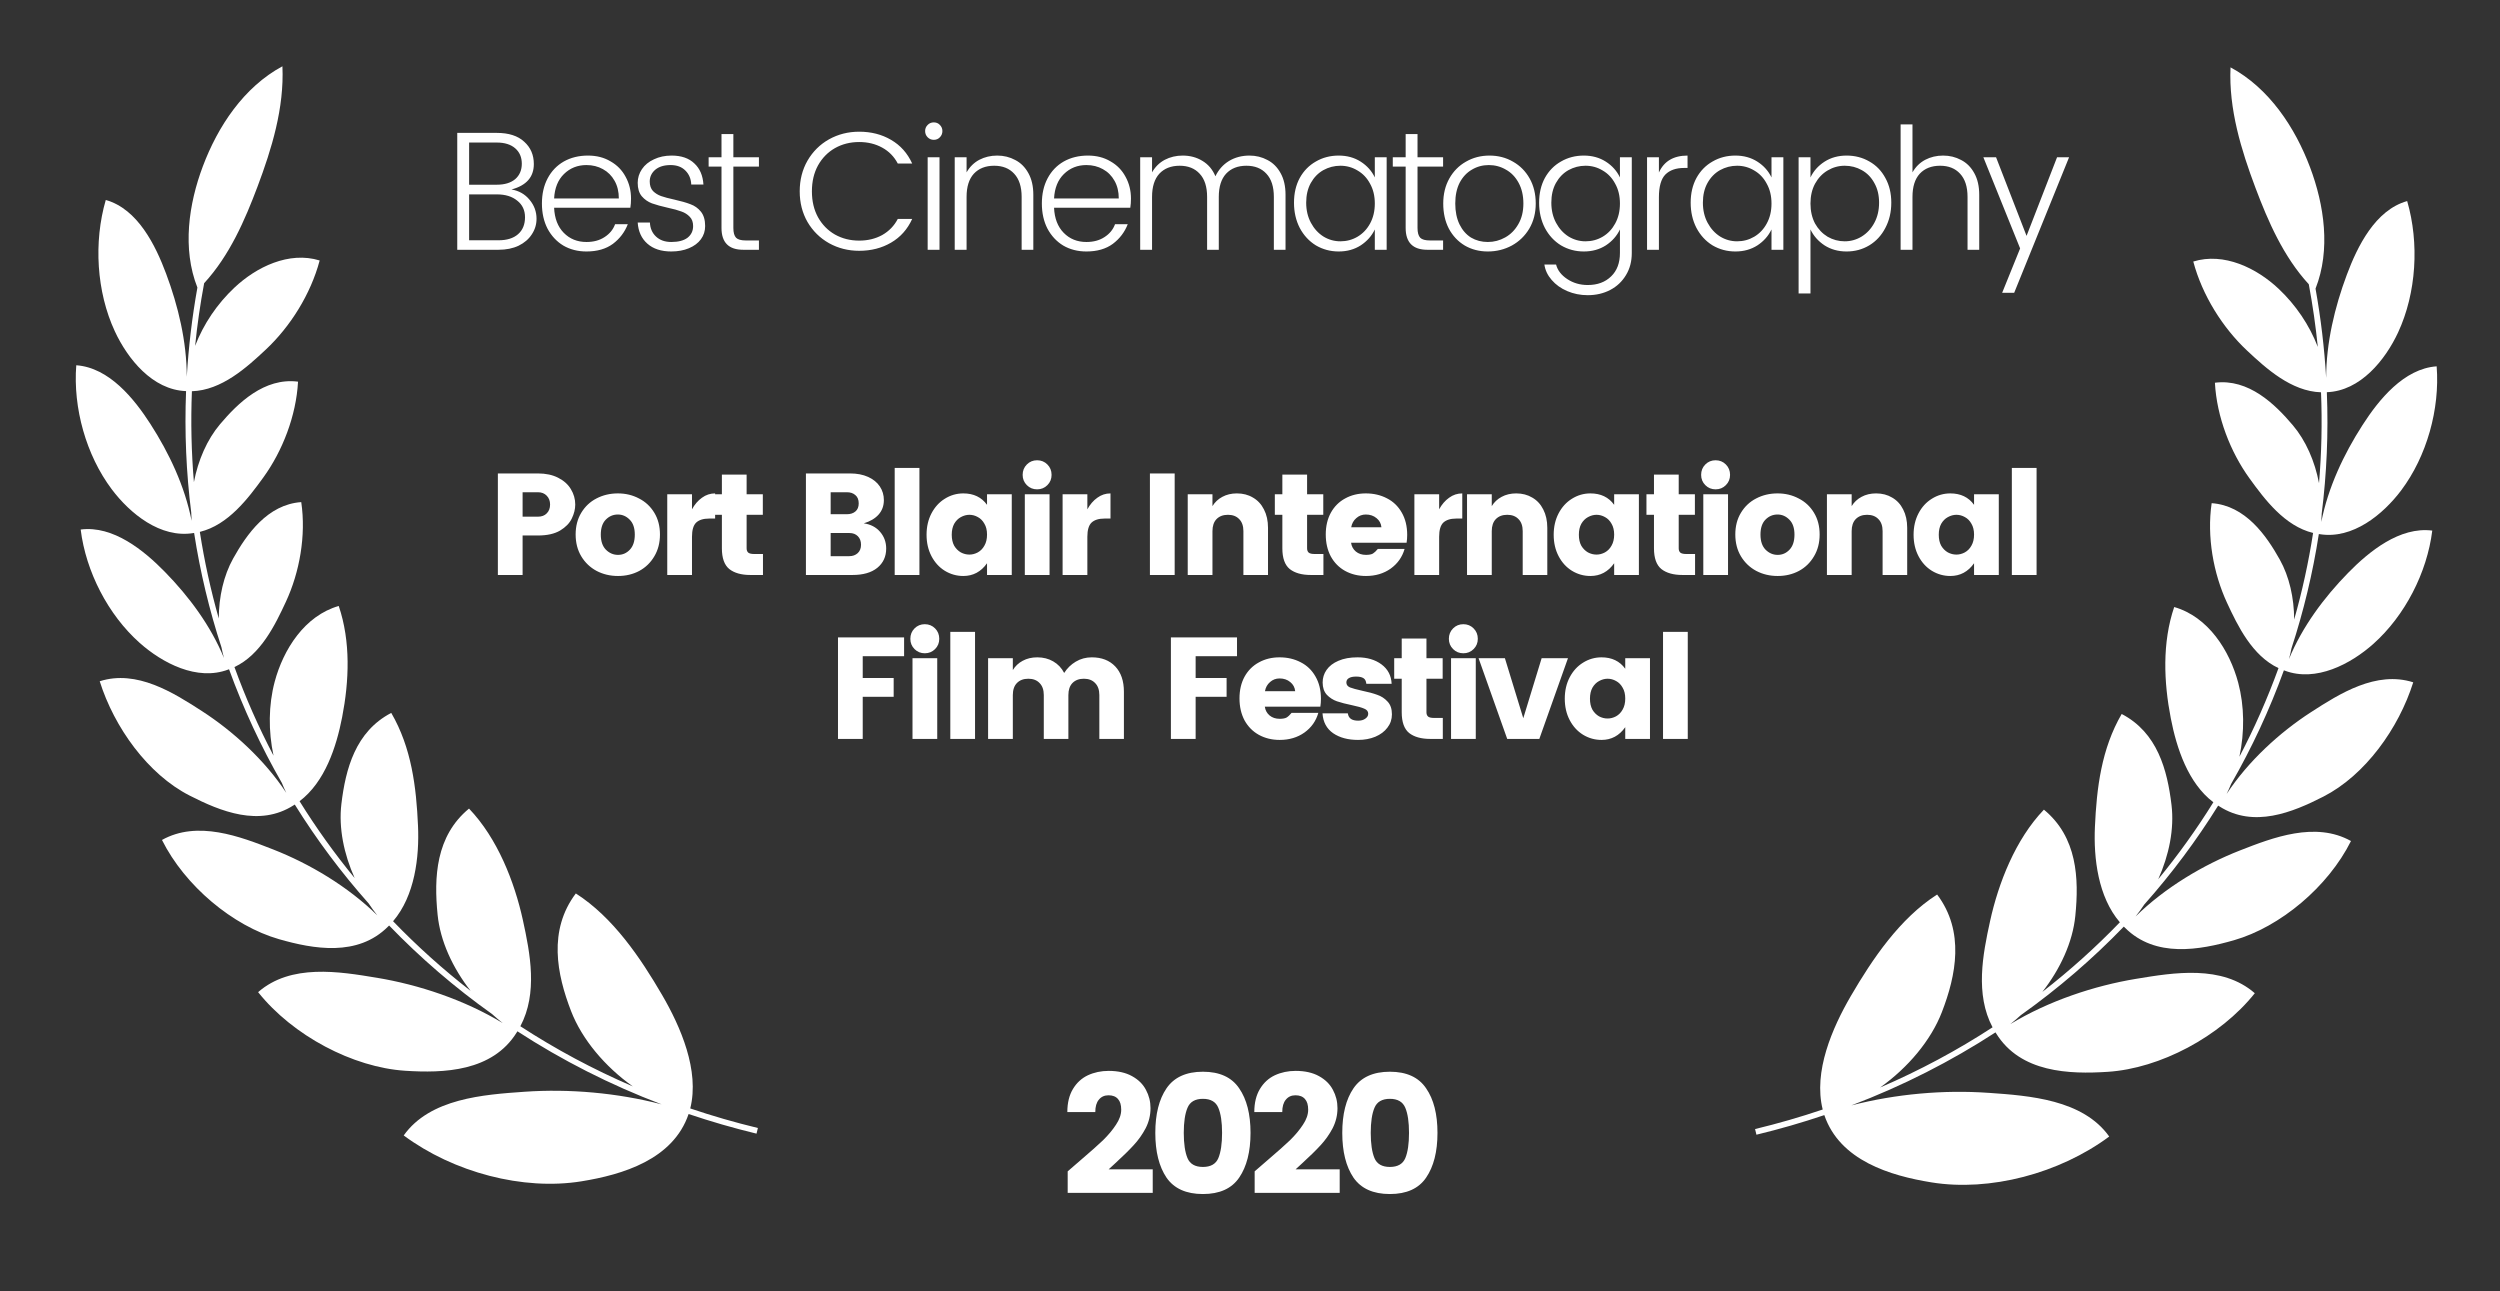 <svg width="122" height="63" viewBox="0 0 122 63" fill="none" xmlns="http://www.w3.org/2000/svg">
<rect x="0" y="0" width="122" height="63" fill="#333333" stroke="none"/>
<path d="M9.633 14.033C8.884 12.134 9.209 9.949 9.9 8.113C10.626 6.18 11.891 4.252 13.782 3.235C13.876 5.272 13.252 7.285 12.57 9.099C11.956 10.732 11.204 12.471 9.962 13.82C9.771 14.843 9.624 15.863 9.522 16.879C9.933 15.806 10.601 14.828 11.434 14.042C12.507 13.03 14.102 12.249 15.6 12.711C15.161 14.362 14.161 15.944 12.977 17.054C12.045 17.928 10.815 19.048 9.365 19.092C9.306 20.586 9.339 22.066 9.463 23.527C9.667 22.458 10.105 21.452 10.738 20.702C11.608 19.672 12.897 18.414 14.544 18.625C14.454 20.296 13.785 22.008 12.855 23.294C12.115 24.316 11.139 25.619 9.752 25.956C9.974 27.39 10.284 28.802 10.676 30.182C10.68 29.125 10.914 28.087 11.378 27.255C12.033 26.081 13.053 24.617 14.701 24.503C14.943 26.142 14.616 27.934 13.955 29.359C13.427 30.498 12.724 31.951 11.441 32.552C11.979 34.038 12.617 35.482 13.348 36.876C13.091 35.674 13.101 34.408 13.405 33.269C13.824 31.699 14.863 30.049 16.53 29.571C17.12 31.304 17.039 33.239 16.696 35.001C16.414 36.452 15.861 38.156 14.619 39.099C15.431 40.405 16.329 41.658 17.308 42.851C16.782 41.681 16.52 40.402 16.66 39.231C16.865 37.525 17.346 35.699 19.093 34.79C20.085 36.496 20.315 38.409 20.399 40.3C20.467 41.828 20.246 43.712 19.182 44.956C20.353 46.169 21.616 47.306 22.965 48.353C22.094 47.239 21.484 45.931 21.355 44.638C21.172 42.811 21.262 40.8 22.888 39.459C24.278 40.908 25.108 43.04 25.515 44.893C25.874 46.531 26.25 48.469 25.394 50.081C27.111 51.199 28.944 52.184 30.882 53.017C29.518 52.048 28.402 50.719 27.87 49.346C27.173 47.547 26.742 45.403 28.1 43.6C29.919 44.762 31.256 46.744 32.309 48.552C33.213 50.103 34.148 52.244 33.684 54.092C34.757 54.455 35.858 54.774 36.985 55.046L36.918 55.322C35.787 55.048 34.681 54.728 33.604 54.364C32.849 56.589 30.376 57.324 28.376 57.648C25.527 58.11 22.134 57.215 19.701 55.41C20.985 53.601 23.605 53.418 25.58 53.279L25.606 53.277C27.77 53.126 30.11 53.328 32.287 53.892C29.773 52.938 27.42 51.738 25.251 50.328L25.219 50.378C24.031 52.3 21.644 52.375 19.771 52.253C17.229 52.088 14.295 50.547 12.596 48.417C14.194 47.019 16.554 47.41 18.382 47.714L18.391 47.715C20.431 48.053 22.661 48.791 24.533 49.927C24.355 49.787 24.18 49.639 24.011 49.484C22.191 48.19 20.512 46.743 18.989 45.165C18.971 45.182 18.953 45.2 18.935 45.218C17.454 46.703 15.296 46.314 13.613 45.831C11.36 45.184 9.024 43.231 7.904 40.99C9.639 40.021 11.713 40.82 13.327 41.452C15.098 42.145 16.972 43.255 18.412 44.669C18.264 44.482 18.122 44.287 17.988 44.085C16.649 42.578 15.444 40.964 14.385 39.262L14.332 39.295C12.657 40.373 10.758 39.592 9.254 38.824C7.213 37.783 5.574 35.495 4.866 33.245C6.675 32.667 8.463 33.802 9.853 34.7C11.374 35.683 12.914 37.084 13.971 38.691C13.893 38.533 13.821 38.371 13.754 38.206C12.739 36.439 11.876 34.584 11.177 32.66L11.141 32.672L11.138 32.674C9.615 33.251 7.918 32.353 6.812 31.369C5.275 30 4.191 27.896 3.937 25.841C5.525 25.636 7.022 26.861 8.045 27.906C9.223 29.109 10.28 30.531 10.93 32.11C10.882 31.939 10.842 31.764 10.807 31.588C10.216 29.78 9.768 27.916 9.473 26.009L9.45 26.012L9.442 26.013C7.831 26.281 6.342 25.06 5.452 23.875C4.204 22.212 3.56 19.911 3.722 17.825C5.326 17.937 6.548 19.459 7.34 20.69C8.257 22.115 9.018 23.728 9.351 25.416C9.341 25.282 9.335 25.146 9.332 25.011C9.088 23.071 9.001 21.091 9.08 19.086L9.076 19.086C7.438 19.027 6.228 17.511 5.603 16.166C4.709 14.242 4.565 11.809 5.162 9.759C6.723 10.196 7.593 11.981 8.106 13.355C8.699 14.94 9.112 16.668 9.115 18.386C9.2 16.945 9.372 15.492 9.633 14.033Z" fill="white"/>
<path d="M52.781 56.575C53.227 56.194 53.577 55.883 53.831 55.641C54.084 55.392 54.294 55.142 54.459 54.888C54.63 54.635 54.715 54.389 54.715 54.152C54.715 53.921 54.663 53.747 54.558 53.632C54.453 53.51 54.299 53.45 54.095 53.45C53.897 53.45 53.74 53.521 53.624 53.665C53.508 53.802 53.45 54.004 53.45 54.268H52.086C52.086 53.822 52.177 53.447 52.359 53.144C52.541 52.841 52.784 52.617 53.087 52.474C53.395 52.331 53.734 52.259 54.104 52.259C54.556 52.259 54.936 52.345 55.244 52.516C55.553 52.686 55.779 52.91 55.922 53.185C56.071 53.461 56.145 53.758 56.145 54.078C56.145 54.425 56.066 54.753 55.906 55.062C55.746 55.365 55.55 55.641 55.319 55.889C55.093 56.136 54.792 56.431 54.418 56.773C54.412 56.779 54.307 56.875 54.104 57.062H56.253V58.212H52.103V57.162L52.781 56.575ZM56.925 57.468C56.561 56.927 56.379 56.2 56.379 55.285C56.379 54.37 56.561 53.645 56.925 53.111C57.294 52.571 57.887 52.3 58.702 52.3C59.518 52.3 60.108 52.571 60.472 53.111C60.841 53.645 61.026 54.37 61.026 55.285C61.026 56.2 60.841 56.927 60.472 57.468C60.108 58.002 59.518 58.269 58.702 58.269C57.887 58.269 57.294 58.002 56.925 57.468ZM59.455 56.517C59.576 56.225 59.637 55.814 59.637 55.285C59.637 54.756 59.576 54.348 59.455 54.061C59.334 53.769 59.083 53.623 58.702 53.623C58.322 53.623 58.071 53.769 57.95 54.061C57.829 54.348 57.768 54.756 57.768 55.285C57.768 55.814 57.829 56.225 57.95 56.517C58.071 56.803 58.322 56.947 58.702 56.947C59.083 56.947 59.334 56.803 59.455 56.517ZM61.905 56.575C62.351 56.194 62.701 55.883 62.955 55.641C63.208 55.392 63.417 55.142 63.583 54.888C63.754 54.635 63.839 54.389 63.839 54.152C63.839 53.921 63.787 53.747 63.682 53.632C63.577 53.51 63.423 53.45 63.219 53.45C63.021 53.45 62.864 53.521 62.748 53.665C62.632 53.802 62.574 54.004 62.574 54.268H61.21C61.21 53.822 61.301 53.447 61.483 53.144C61.665 52.841 61.907 52.617 62.211 52.474C62.519 52.331 62.858 52.259 63.227 52.259C63.679 52.259 64.06 52.345 64.368 52.516C64.677 52.686 64.903 52.91 65.046 53.185C65.195 53.461 65.269 53.758 65.269 54.078C65.269 54.425 65.189 54.753 65.03 55.062C64.87 55.365 64.674 55.641 64.443 55.889C64.217 56.136 63.916 56.431 63.541 56.773C63.536 56.779 63.431 56.875 63.227 57.062H65.377V58.212H61.227V57.162L61.905 56.575ZM66.049 57.468C65.685 56.927 65.503 56.2 65.503 55.285C65.503 54.37 65.685 53.645 66.049 53.111C66.418 52.571 67.011 52.3 67.826 52.3C68.642 52.3 69.232 52.571 69.595 53.111C69.965 53.645 70.149 54.37 70.149 55.285C70.149 56.2 69.965 56.927 69.595 57.468C69.232 58.002 68.642 58.269 67.826 58.269C67.011 58.269 66.418 58.002 66.049 57.468ZM68.579 56.517C68.7 56.225 68.76 55.814 68.76 55.285C68.76 54.756 68.7 54.348 68.579 54.061C68.457 53.769 68.207 53.623 67.826 53.623C67.446 53.623 67.195 53.769 67.074 54.061C66.953 54.348 66.892 54.756 66.892 55.285C66.892 55.814 66.953 56.225 67.074 56.517C67.195 56.803 67.446 56.947 67.826 56.947C68.207 56.947 68.457 56.803 68.579 56.517Z" fill="white"/>
<path d="M112.998 14.085C113.747 12.186 113.422 10.002 112.731 8.165C112.005 6.232 110.74 4.304 108.85 3.287C108.755 5.324 109.379 7.337 110.061 9.151C110.675 10.784 111.427 12.522 112.669 13.872C112.86 14.895 113.006 15.915 113.109 16.93C112.697 15.857 112.031 14.88 111.198 14.094C110.125 13.082 108.529 12.301 107.032 12.763C107.47 14.414 108.47 15.996 109.654 17.106C110.586 17.98 111.817 19.1 113.266 19.144C113.326 20.638 113.292 22.119 113.168 23.579C112.964 22.51 112.526 21.504 111.893 20.755C111.023 19.725 109.733 18.467 108.088 18.677C108.177 20.348 108.846 22.06 109.777 23.346C110.516 24.369 111.493 25.672 112.879 26.008C112.657 27.443 112.348 28.854 111.955 30.234C111.952 29.177 111.718 28.14 111.253 27.307C110.598 26.134 109.578 24.67 107.929 24.555C107.688 26.194 108.016 27.986 108.676 29.411C109.204 30.55 109.908 32.003 111.191 32.604C110.651 34.09 110.014 35.535 109.283 36.929C109.54 35.727 109.529 34.461 109.226 33.321C108.807 31.751 107.769 30.101 106.101 29.623C105.511 31.357 105.592 33.291 105.935 35.053C106.217 36.504 106.771 38.208 108.012 39.151C107.2 40.458 106.302 41.712 105.322 42.905C105.849 41.734 106.11 40.455 105.97 39.283C105.766 37.577 105.285 35.752 103.538 34.842C102.546 36.548 102.316 38.462 102.232 40.352C102.163 41.88 102.384 43.765 103.449 45.008C102.278 46.222 101.015 47.358 99.667 48.405C100.538 47.291 101.148 45.983 101.276 44.69C101.459 42.863 101.371 40.852 99.743 39.511C98.354 40.96 97.523 43.093 97.117 44.945C96.757 46.583 96.382 48.522 97.237 50.133C95.521 51.251 93.687 52.236 91.749 53.07C93.113 52.101 94.229 50.771 94.761 49.398C95.458 47.599 95.889 45.455 94.532 43.653C92.713 44.814 91.376 46.796 90.322 48.604C89.418 50.156 88.483 52.297 88.948 54.144C87.874 54.507 86.773 54.826 85.647 55.098L85.714 55.374C86.844 55.101 87.95 54.781 89.027 54.417C89.782 56.641 92.255 57.376 94.255 57.7C97.104 58.163 100.497 57.267 102.93 55.463C101.645 53.654 99.026 53.47 97.051 53.331L97.025 53.33C94.861 53.178 92.52 53.381 90.345 53.944C92.858 52.99 95.21 51.79 97.38 50.38L97.41 50.427C98.598 52.352 100.986 52.427 102.86 52.305C105.402 52.14 108.336 50.599 110.034 48.469C108.437 47.072 106.078 47.463 104.249 47.766L104.24 47.767C102.2 48.105 99.971 48.843 98.1 49.979C98.278 49.839 98.452 49.691 98.621 49.536C100.441 48.242 102.119 46.795 103.642 45.218C103.663 45.239 103.684 45.259 103.706 45.28C105.187 46.754 107.338 46.365 109.018 45.883C111.272 45.236 113.608 43.284 114.728 41.042C112.992 40.073 110.918 40.872 109.305 41.504C107.532 42.198 105.657 43.309 104.215 44.725C104.364 44.538 104.507 44.342 104.641 44.14C105.98 42.632 107.186 41.017 108.246 39.314L108.292 39.342L108.303 39.349C109.978 40.424 111.875 39.644 113.378 38.876C115.418 37.835 117.058 35.547 117.766 33.297C115.956 32.719 114.169 33.854 112.779 34.752C111.257 35.735 109.716 37.138 108.659 38.746C108.736 38.587 108.81 38.425 108.877 38.26C109.893 36.492 110.755 34.637 111.454 32.712L111.49 32.725L111.496 32.727C113.019 33.302 114.715 32.405 115.82 31.421C117.357 30.052 118.441 27.948 118.695 25.893C117.106 25.688 115.609 26.913 114.586 27.958C113.409 29.162 112.35 30.585 111.7 32.165C111.749 31.993 111.79 31.817 111.824 31.64C112.415 29.832 112.864 27.968 113.159 26.062L113.203 26.068C114.808 26.327 116.292 25.109 117.18 23.927C118.428 22.264 119.071 19.963 118.909 17.877C117.306 17.989 116.083 19.511 115.292 20.742C114.374 22.168 113.613 23.782 113.28 25.471C113.291 25.335 113.297 25.2 113.299 25.064C113.543 23.123 113.631 21.143 113.55 19.139C115.189 19.081 116.403 17.564 117.029 16.219C117.922 14.294 118.066 11.862 117.47 9.812C115.909 10.248 115.038 12.034 114.525 13.408C113.933 14.992 113.52 16.721 113.516 18.439C113.431 16.997 113.259 15.544 112.998 14.085Z" fill="white"/>
<path d="M25.503 26.132V28.059H24.296V23.104H26.251C26.637 23.104 26.966 23.174 27.239 23.315C27.517 23.456 27.724 23.642 27.86 23.873C28.001 24.104 28.072 24.353 28.072 24.621C28.072 24.847 28.015 25.075 27.902 25.306C27.794 25.532 27.604 25.727 27.331 25.892C27.058 26.052 26.698 26.132 26.251 26.132H25.503ZM26.251 25.214C26.434 25.214 26.578 25.16 26.681 25.052C26.79 24.944 26.844 24.8 26.844 24.621C26.844 24.447 26.79 24.303 26.681 24.191C26.573 24.078 26.43 24.021 26.251 24.021H25.503V25.214H26.251ZM30.152 24.078C30.529 24.078 30.872 24.16 31.183 24.325C31.498 24.485 31.747 24.718 31.931 25.023C32.114 25.325 32.206 25.678 32.206 26.082C32.206 26.487 32.114 26.842 31.931 27.148C31.752 27.454 31.507 27.692 31.197 27.861C30.886 28.026 30.54 28.108 30.159 28.108C29.778 28.108 29.43 28.026 29.114 27.861C28.799 27.692 28.55 27.454 28.366 27.148C28.183 26.842 28.091 26.487 28.091 26.082C28.091 25.678 28.183 25.325 28.366 25.023C28.55 24.718 28.797 24.485 29.107 24.325C29.423 24.16 29.771 24.078 30.152 24.078ZM30.152 25.108C29.922 25.108 29.724 25.193 29.559 25.362C29.399 25.527 29.319 25.769 29.319 26.089C29.319 26.409 29.402 26.654 29.566 26.823C29.736 26.993 29.933 27.078 30.159 27.078C30.385 27.078 30.578 26.993 30.738 26.823C30.898 26.654 30.978 26.409 30.978 26.089C30.978 25.769 30.896 25.527 30.731 25.362C30.566 25.193 30.373 25.108 30.152 25.108ZM33.769 24.854C33.9 24.614 34.063 24.426 34.256 24.289C34.449 24.148 34.663 24.078 34.898 24.078V25.306H34.602C34.324 25.306 34.114 25.372 33.973 25.503C33.837 25.635 33.769 25.866 33.769 26.195V28.059H32.562V24.12H33.769V24.854ZM37.233 27.035V28.059H36.619C36.177 28.059 35.833 27.962 35.589 27.769C35.349 27.572 35.228 27.235 35.228 26.76V25.122H34.861V24.12H35.228V23.16H36.435V24.12H37.226V25.122H36.435V26.76C36.435 26.854 36.464 26.925 36.52 26.972C36.577 27.014 36.671 27.035 36.803 27.035H37.233ZM42.152 25.539C42.486 25.586 42.752 25.725 42.95 25.955C43.147 26.186 43.246 26.456 43.246 26.767C43.246 27.162 43.1 27.478 42.809 27.713C42.522 27.944 42.119 28.059 41.602 28.059H39.329V23.104H41.481C41.82 23.104 42.114 23.16 42.364 23.273C42.613 23.386 42.804 23.541 42.936 23.739C43.067 23.936 43.133 24.158 43.133 24.402C43.133 24.685 43.046 24.922 42.872 25.115C42.703 25.303 42.463 25.445 42.152 25.539ZM40.536 25.094H41.326C41.5 25.094 41.639 25.049 41.743 24.96C41.851 24.871 41.905 24.739 41.905 24.565C41.905 24.386 41.851 24.252 41.743 24.162C41.639 24.068 41.5 24.021 41.326 24.021H40.536V25.094ZM41.446 27.141C41.611 27.141 41.747 27.092 41.856 26.993C41.964 26.894 42.018 26.758 42.018 26.584C42.018 26.409 41.966 26.271 41.863 26.167C41.759 26.064 41.625 26.012 41.46 26.012H40.536V27.141H41.446ZM44.868 22.835V28.059H43.661V22.835H44.868ZM47.009 24.078C47.513 24.078 47.899 24.264 48.167 24.635V24.12H49.374V28.059H48.167V27.487C47.875 27.901 47.489 28.108 47.009 28.108C46.685 28.108 46.383 28.023 46.106 27.854C45.833 27.685 45.617 27.447 45.456 27.141C45.296 26.835 45.216 26.487 45.216 26.096C45.216 25.706 45.296 25.358 45.456 25.052C45.617 24.746 45.833 24.508 46.106 24.339C46.383 24.165 46.685 24.078 47.009 24.078ZM47.306 25.122C47.165 25.122 47.026 25.16 46.889 25.235C46.758 25.306 46.649 25.414 46.565 25.56C46.485 25.706 46.445 25.885 46.445 26.096C46.445 26.308 46.485 26.487 46.565 26.633C46.649 26.774 46.758 26.882 46.889 26.958C47.021 27.028 47.16 27.064 47.306 27.064C47.447 27.064 47.584 27.028 47.715 26.958C47.852 26.882 47.96 26.772 48.04 26.626C48.125 26.48 48.167 26.301 48.167 26.089C48.167 25.878 48.125 25.701 48.04 25.56C47.96 25.414 47.854 25.306 47.722 25.235C47.591 25.16 47.452 25.122 47.306 25.122ZM49.905 23.174C49.905 22.972 49.974 22.802 50.11 22.666C50.246 22.529 50.413 22.461 50.611 22.461C50.809 22.461 50.976 22.529 51.112 22.666C51.249 22.802 51.317 22.972 51.317 23.174C51.317 23.372 51.249 23.539 51.112 23.675C50.976 23.812 50.809 23.88 50.611 23.88C50.413 23.88 50.246 23.812 50.11 23.675C49.974 23.539 49.905 23.372 49.905 23.174ZM51.218 24.12V28.059H50.011V24.12H51.218ZM53.063 24.854C53.194 24.614 53.357 24.426 53.55 24.289C53.743 24.148 53.957 24.078 54.192 24.078V25.306H53.895C53.618 25.306 53.408 25.372 53.267 25.503C53.131 25.635 53.063 25.866 53.063 26.195V28.059H51.855V24.12H53.063V24.854ZM57.324 23.104V28.059H56.116V23.104H57.324ZM60.361 24.078C60.657 24.078 60.919 24.146 61.144 24.282C61.375 24.414 61.554 24.607 61.681 24.861C61.813 25.115 61.879 25.414 61.879 25.758V28.059H60.678V25.92C60.678 25.666 60.61 25.471 60.474 25.334C60.342 25.193 60.158 25.122 59.923 25.122C59.688 25.122 59.502 25.193 59.365 25.334C59.234 25.471 59.168 25.666 59.168 25.92V28.059H57.961V24.12H59.168V24.699C59.285 24.506 59.446 24.355 59.648 24.247C59.855 24.134 60.093 24.078 60.361 24.078ZM64.583 27.035V28.059H63.969C63.527 28.059 63.183 27.962 62.939 27.769C62.699 27.572 62.579 27.235 62.579 26.76V25.122H62.212V24.12H62.579V23.16H63.786V24.12H64.576V25.122H63.786V26.76C63.786 26.854 63.814 26.925 63.87 26.972C63.927 27.014 64.021 27.035 64.153 27.035H64.583ZM68.671 26.104C68.671 26.24 68.661 26.367 68.642 26.485H65.932C65.955 26.659 66.033 26.802 66.165 26.915C66.297 27.023 66.461 27.078 66.659 27.078C66.809 27.078 66.922 27.056 66.998 27.014C67.073 26.967 67.153 26.892 67.238 26.788H68.544C68.431 27.183 68.205 27.503 67.866 27.748C67.527 27.988 67.125 28.108 66.659 28.108C66.282 28.108 65.944 28.026 65.642 27.861C65.346 27.697 65.113 27.461 64.944 27.155C64.779 26.845 64.697 26.487 64.697 26.082C64.697 25.678 64.779 25.325 64.944 25.023C65.113 24.718 65.346 24.485 65.642 24.325C65.939 24.16 66.275 24.078 66.652 24.078C67.033 24.078 67.377 24.158 67.683 24.318C67.988 24.473 68.228 24.703 68.403 25.009C68.581 25.315 68.671 25.68 68.671 26.104ZM67.414 25.729C67.395 25.546 67.315 25.398 67.174 25.285C67.033 25.167 66.859 25.108 66.652 25.108C66.473 25.108 66.318 25.167 66.186 25.285C66.054 25.398 65.972 25.546 65.939 25.729H67.414ZM70.23 24.854C70.361 24.614 70.524 24.426 70.717 24.289C70.91 24.148 71.124 24.078 71.359 24.078V25.306H71.062C70.785 25.306 70.575 25.372 70.434 25.503C70.298 25.635 70.23 25.866 70.23 26.195V28.059H69.022V24.12H70.23V24.854ZM73.991 24.078C74.287 24.078 74.548 24.146 74.774 24.282C75.005 24.414 75.184 24.607 75.311 24.861C75.442 25.115 75.508 25.414 75.508 25.758V28.059H74.308V25.92C74.308 25.666 74.24 25.471 74.104 25.334C73.972 25.193 73.788 25.122 73.553 25.122C73.318 25.122 73.132 25.193 72.995 25.334C72.864 25.471 72.798 25.666 72.798 25.92V28.059H71.591V24.12H72.798V24.699C72.915 24.506 73.075 24.355 73.278 24.247C73.485 24.134 73.722 24.078 73.991 24.078ZM77.613 24.078C78.117 24.078 78.503 24.264 78.771 24.635V24.12H79.978V28.059H78.771V27.487C78.479 27.901 78.093 28.108 77.613 28.108C77.288 28.108 76.987 28.023 76.71 27.854C76.437 27.685 76.22 27.447 76.06 27.141C75.9 26.835 75.82 26.487 75.82 26.096C75.82 25.706 75.9 25.358 76.06 25.052C76.22 24.746 76.437 24.508 76.71 24.339C76.987 24.165 77.288 24.078 77.613 24.078ZM77.91 25.122C77.769 25.122 77.63 25.16 77.493 25.235C77.362 25.306 77.253 25.414 77.168 25.56C77.088 25.706 77.049 25.885 77.049 26.096C77.049 26.308 77.088 26.487 77.168 26.633C77.253 26.774 77.362 26.882 77.493 26.958C77.625 27.028 77.764 27.064 77.91 27.064C78.051 27.064 78.187 27.028 78.319 26.958C78.456 26.882 78.564 26.772 78.644 26.626C78.728 26.48 78.771 26.301 78.771 26.089C78.771 25.878 78.728 25.701 78.644 25.56C78.564 25.414 78.458 25.306 78.326 25.235C78.194 25.16 78.056 25.122 77.91 25.122ZM82.719 27.035V28.059H82.104C81.662 28.059 81.319 27.962 81.074 27.769C80.834 27.572 80.714 27.235 80.714 26.76V25.122H80.347V24.12H80.714V23.16H81.921V24.12H82.711V25.122H81.921V26.76C81.921 26.854 81.949 26.925 82.005 26.972C82.062 27.014 82.156 27.035 82.288 27.035H82.719ZM83.015 23.174C83.015 22.972 83.084 22.802 83.22 22.666C83.356 22.529 83.523 22.461 83.721 22.461C83.919 22.461 84.086 22.529 84.222 22.666C84.359 22.802 84.427 22.972 84.427 23.174C84.427 23.372 84.359 23.539 84.222 23.675C84.086 23.812 83.919 23.88 83.721 23.88C83.523 23.88 83.356 23.812 83.22 23.675C83.084 23.539 83.015 23.372 83.015 23.174ZM84.328 24.12V28.059H83.121V24.12H84.328ZM86.744 24.078C87.121 24.078 87.464 24.16 87.775 24.325C88.09 24.485 88.34 24.718 88.523 25.023C88.707 25.325 88.798 25.678 88.798 26.082C88.798 26.487 88.707 26.842 88.523 27.148C88.344 27.454 88.1 27.692 87.789 27.861C87.478 28.026 87.133 28.108 86.751 28.108C86.37 28.108 86.022 28.026 85.707 27.861C85.391 27.692 85.142 27.454 84.958 27.148C84.775 26.842 84.683 26.487 84.683 26.082C84.683 25.678 84.775 25.325 84.958 25.023C85.142 24.718 85.389 24.485 85.7 24.325C86.015 24.16 86.363 24.078 86.744 24.078ZM86.744 25.108C86.514 25.108 86.316 25.193 86.151 25.362C85.991 25.527 85.911 25.769 85.911 26.089C85.911 26.409 85.994 26.654 86.158 26.823C86.328 26.993 86.525 27.078 86.751 27.078C86.977 27.078 87.17 26.993 87.33 26.823C87.49 26.654 87.57 26.409 87.57 26.089C87.57 25.769 87.488 25.527 87.323 25.362C87.158 25.193 86.966 25.108 86.744 25.108ZM91.554 24.078C91.85 24.078 92.111 24.146 92.337 24.282C92.568 24.414 92.747 24.607 92.874 24.861C93.005 25.115 93.071 25.414 93.071 25.758V28.059H91.871V25.92C91.871 25.666 91.803 25.471 91.667 25.334C91.535 25.193 91.351 25.122 91.116 25.122C90.881 25.122 90.695 25.193 90.558 25.334C90.427 25.471 90.361 25.666 90.361 25.92V28.059H89.154V24.12H90.361V24.699C90.478 24.506 90.638 24.355 90.841 24.247C91.048 24.134 91.285 24.078 91.554 24.078ZM95.176 24.078C95.68 24.078 96.066 24.264 96.334 24.635V24.12H97.541V28.059H96.334V27.487C96.042 27.901 95.656 28.108 95.176 28.108C94.852 28.108 94.55 28.023 94.273 27.854C94 27.685 93.783 27.447 93.623 27.141C93.463 26.835 93.383 26.487 93.383 26.096C93.383 25.706 93.463 25.358 93.623 25.052C93.783 24.746 94 24.508 94.273 24.339C94.55 24.165 94.852 24.078 95.176 24.078ZM95.473 25.122C95.332 25.122 95.193 25.16 95.056 25.235C94.924 25.306 94.816 25.414 94.731 25.56C94.651 25.706 94.612 25.885 94.612 26.096C94.612 26.308 94.651 26.487 94.731 26.633C94.816 26.774 94.924 26.882 95.056 26.958C95.188 27.028 95.327 27.064 95.473 27.064C95.614 27.064 95.75 27.028 95.882 26.958C96.019 26.882 96.127 26.772 96.207 26.626C96.291 26.48 96.334 26.301 96.334 26.089C96.334 25.878 96.291 25.701 96.207 25.56C96.127 25.414 96.021 25.306 95.889 25.235C95.757 25.16 95.619 25.122 95.473 25.122ZM99.385 22.835V28.059H98.178V22.835H99.385ZM44.12 31.104V32.021H42.101V33.087H43.611V34.005H42.101V36.059H40.894V31.104H44.12ZM44.425 31.174C44.425 30.972 44.493 30.802 44.629 30.666C44.766 30.529 44.933 30.461 45.13 30.461C45.328 30.461 45.495 30.529 45.632 30.666C45.768 30.802 45.836 30.972 45.836 31.174C45.836 31.372 45.768 31.539 45.632 31.675C45.495 31.812 45.328 31.88 45.13 31.88C44.933 31.88 44.766 31.812 44.629 31.675C44.493 31.539 44.425 31.372 44.425 31.174ZM45.737 32.12V36.059H44.53V32.12H45.737ZM47.582 30.835V36.059H46.375V30.835H47.582ZM53.28 32.078C53.76 32.078 54.142 32.226 54.424 32.522C54.706 32.819 54.847 33.231 54.847 33.758V36.059H53.648V33.92C53.648 33.666 53.579 33.471 53.443 33.334C53.311 33.193 53.127 33.122 52.892 33.122C52.657 33.122 52.471 33.193 52.334 33.334C52.203 33.471 52.137 33.666 52.137 33.92V36.059H50.937V33.92C50.937 33.666 50.869 33.471 50.732 33.334C50.6 33.193 50.417 33.122 50.182 33.122C49.946 33.122 49.76 33.193 49.624 33.334C49.492 33.471 49.426 33.666 49.426 33.92V36.059H48.219V32.12H49.426V32.699C49.544 32.506 49.704 32.355 49.906 32.247C50.113 32.134 50.351 32.078 50.619 32.078C50.911 32.078 51.17 32.144 51.396 32.275C51.626 32.407 51.805 32.595 51.932 32.84C52.078 32.609 52.266 32.426 52.497 32.289C52.732 32.148 52.993 32.078 53.28 32.078ZM60.366 31.104V32.021H58.347V33.087H59.858V34.005H58.347V36.059H57.14V31.104H60.366ZM64.462 34.103C64.462 34.24 64.452 34.367 64.433 34.485H61.723C61.746 34.659 61.824 34.802 61.956 34.915C62.087 35.023 62.252 35.078 62.45 35.078C62.6 35.078 62.713 35.056 62.788 35.014C62.864 34.967 62.944 34.892 63.029 34.788H64.334C64.222 35.184 63.996 35.504 63.657 35.748C63.318 35.988 62.916 36.108 62.45 36.108C62.073 36.108 61.734 36.026 61.433 35.861C61.137 35.697 60.904 35.461 60.734 35.155C60.57 34.845 60.487 34.487 60.487 34.082C60.487 33.678 60.57 33.325 60.734 33.023C60.904 32.718 61.137 32.485 61.433 32.325C61.73 32.16 62.066 32.078 62.443 32.078C62.824 32.078 63.167 32.158 63.473 32.318C63.779 32.473 64.019 32.703 64.193 33.009C64.372 33.315 64.462 33.68 64.462 34.103ZM63.205 33.729C63.186 33.546 63.106 33.398 62.965 33.285C62.824 33.167 62.65 33.108 62.443 33.108C62.264 33.108 62.108 33.167 61.977 33.285C61.845 33.398 61.763 33.546 61.73 33.729H63.205ZM66.246 32.078C66.717 32.078 67.107 32.193 67.418 32.423C67.729 32.654 67.893 32.969 67.912 33.369H66.677C66.663 33.233 66.616 33.141 66.536 33.094C66.456 33.042 66.336 33.017 66.176 33.017C66.025 33.017 65.907 33.042 65.823 33.094C65.743 33.141 65.703 33.212 65.703 33.306C65.703 33.414 65.761 33.494 65.879 33.546C66.001 33.593 66.199 33.647 66.472 33.708C66.769 33.769 67.013 33.835 67.206 33.906C67.404 33.972 67.573 34.082 67.714 34.238C67.856 34.388 67.926 34.595 67.926 34.859C67.926 35.103 67.853 35.32 67.707 35.508C67.566 35.697 67.369 35.845 67.114 35.953C66.865 36.056 66.585 36.108 66.274 36.108C65.785 36.108 65.38 36 65.06 35.783C64.74 35.562 64.566 35.238 64.538 34.809H65.773C65.792 34.937 65.844 35.028 65.929 35.085C66.013 35.141 66.131 35.169 66.281 35.169C66.423 35.169 66.538 35.136 66.627 35.071C66.722 35.005 66.769 34.925 66.769 34.831C66.769 34.718 66.705 34.635 66.578 34.584C66.451 34.527 66.251 34.471 65.978 34.414C65.681 34.353 65.437 34.289 65.244 34.224C65.056 34.158 64.891 34.052 64.75 33.906C64.613 33.755 64.545 33.555 64.545 33.306C64.545 33.08 64.609 32.875 64.736 32.692C64.867 32.504 65.06 32.355 65.314 32.247C65.573 32.134 65.884 32.078 66.246 32.078ZM70.409 35.035V36.059H69.795C69.352 36.059 69.009 35.962 68.764 35.769C68.524 35.572 68.404 35.235 68.404 34.76V33.122H68.037V32.12H68.404V31.16H69.611V32.12H70.402V33.122H69.611V34.76C69.611 34.854 69.639 34.925 69.696 34.972C69.752 35.014 69.846 35.035 69.978 35.035H70.409ZM70.705 31.174C70.705 30.972 70.774 30.802 70.91 30.666C71.047 30.529 71.214 30.461 71.411 30.461C71.609 30.461 71.776 30.529 71.912 30.666C72.049 30.802 72.117 30.972 72.117 31.174C72.117 31.372 72.049 31.539 71.912 31.675C71.776 31.812 71.609 31.88 71.411 31.88C71.214 31.88 71.047 31.812 70.91 31.675C70.774 31.539 70.705 31.372 70.705 31.174ZM72.018 32.12V36.059H70.811V32.12H72.018ZM74.336 35.049L75.232 32.12H76.517L75.119 36.059H73.552L72.154 32.12H73.439L74.336 35.049ZM78.154 32.078C78.658 32.078 79.044 32.264 79.312 32.635V32.12H80.519V36.059H79.312V35.487C79.02 35.901 78.634 36.108 78.154 36.108C77.83 36.108 77.528 36.023 77.251 35.854C76.978 35.685 76.761 35.447 76.601 35.141C76.441 34.835 76.361 34.487 76.361 34.096C76.361 33.706 76.441 33.358 76.601 33.052C76.761 32.746 76.978 32.508 77.251 32.339C77.528 32.165 77.83 32.078 78.154 32.078ZM78.451 33.122C78.31 33.122 78.171 33.16 78.034 33.235C77.903 33.306 77.794 33.414 77.71 33.56C77.63 33.706 77.59 33.885 77.59 34.096C77.59 34.308 77.63 34.487 77.71 34.633C77.794 34.774 77.903 34.882 78.034 34.958C78.166 35.028 78.305 35.063 78.451 35.063C78.592 35.063 78.728 35.028 78.86 34.958C78.997 34.882 79.105 34.772 79.185 34.626C79.27 34.48 79.312 34.301 79.312 34.089C79.312 33.878 79.27 33.701 79.185 33.56C79.105 33.414 78.999 33.306 78.867 33.235C78.736 33.16 78.597 33.122 78.451 33.122ZM82.363 30.835V36.059H81.156V30.835H82.363Z" fill="white"/>
<path d="M24.96 9.246C25.323 9.307 25.618 9.475 25.844 9.75C26.07 10.02 26.183 10.329 26.183 10.676C26.183 10.952 26.106 11.205 25.952 11.437C25.803 11.668 25.588 11.853 25.307 11.991C25.026 12.123 24.701 12.189 24.331 12.189H22.314V6.485H24.241C24.825 6.485 25.271 6.628 25.58 6.915C25.894 7.196 26.051 7.559 26.051 8.006C26.051 8.64 25.687 9.053 24.96 9.246ZM22.893 9.014H24.241C24.626 9.014 24.927 8.923 25.142 8.742C25.357 8.554 25.464 8.303 25.464 7.989C25.464 7.675 25.357 7.424 25.142 7.237C24.927 7.05 24.626 6.956 24.241 6.956H22.893V9.014ZM24.323 11.726C24.736 11.726 25.056 11.627 25.282 11.428C25.508 11.23 25.621 10.954 25.621 10.602C25.621 10.26 25.494 9.99 25.241 9.792C24.993 9.588 24.662 9.486 24.249 9.486H22.893V11.726H24.323ZM30.794 9.692C30.794 9.852 30.783 10.001 30.761 10.139H27.041C27.063 10.657 27.22 11.065 27.512 11.362C27.804 11.66 28.173 11.809 28.62 11.809C28.967 11.809 29.262 11.729 29.504 11.569C29.752 11.409 29.923 11.2 30.017 10.941H30.637C30.488 11.326 30.246 11.646 29.91 11.9C29.573 12.148 29.143 12.272 28.62 12.272C28.195 12.272 27.818 12.175 27.487 11.982C27.162 11.784 26.906 11.508 26.718 11.156C26.537 10.803 26.446 10.395 26.446 9.932C26.446 9.464 26.539 9.053 26.727 8.7C26.914 8.348 27.176 8.075 27.512 7.882C27.854 7.689 28.248 7.592 28.694 7.592C29.113 7.592 29.48 7.686 29.794 7.874C30.113 8.055 30.359 8.306 30.529 8.626C30.706 8.946 30.794 9.301 30.794 9.692ZM30.199 9.684C30.199 9.353 30.13 9.067 29.992 8.824C29.854 8.576 29.664 8.386 29.422 8.254C29.185 8.122 28.917 8.055 28.62 8.055C28.184 8.055 27.818 8.201 27.52 8.494C27.228 8.78 27.068 9.177 27.041 9.684H30.199ZM32.774 7.592C33.248 7.592 33.617 7.719 33.882 7.973C34.152 8.221 34.3 8.565 34.328 9.006H33.733C33.722 8.731 33.628 8.505 33.452 8.328C33.275 8.146 33.033 8.055 32.724 8.055C32.404 8.055 32.154 8.133 31.972 8.287C31.796 8.441 31.707 8.631 31.707 8.857C31.707 9.05 31.76 9.205 31.864 9.32C31.975 9.431 32.107 9.513 32.261 9.568C32.416 9.623 32.633 9.681 32.914 9.742C33.234 9.814 33.493 9.888 33.691 9.965C33.895 10.037 34.066 10.158 34.204 10.329C34.342 10.5 34.411 10.734 34.411 11.032C34.411 11.274 34.342 11.489 34.204 11.676C34.066 11.864 33.87 12.01 33.617 12.115C33.369 12.219 33.082 12.272 32.757 12.272C32.267 12.272 31.878 12.145 31.592 11.891C31.305 11.638 31.148 11.293 31.12 10.858H31.716C31.727 11.139 31.826 11.368 32.013 11.544C32.201 11.72 32.449 11.809 32.757 11.809C33.104 11.809 33.369 11.74 33.551 11.602C33.733 11.459 33.824 11.269 33.824 11.032C33.824 10.839 33.769 10.687 33.658 10.577C33.548 10.461 33.413 10.376 33.253 10.321C33.093 10.26 32.873 10.199 32.592 10.139C32.272 10.067 32.013 9.995 31.815 9.924C31.622 9.852 31.456 9.736 31.319 9.577C31.186 9.417 31.12 9.199 31.12 8.923C31.12 8.681 31.189 8.458 31.327 8.254C31.465 8.05 31.66 7.89 31.914 7.774C32.167 7.653 32.454 7.592 32.774 7.592ZM35.788 8.13V11.123C35.788 11.348 35.832 11.508 35.92 11.602C36.008 11.69 36.165 11.734 36.391 11.734H37.036V12.189H36.267C35.562 12.189 35.209 11.834 35.209 11.123V8.13H34.581V7.675H35.209V6.543H35.788V7.675H37.036V8.13H35.788ZM41.928 6.427C42.512 6.427 43.03 6.559 43.482 6.824C43.939 7.088 44.284 7.474 44.515 7.981H43.812C43.636 7.645 43.383 7.386 43.052 7.204C42.721 7.022 42.346 6.931 41.928 6.931C41.492 6.931 41.098 7.03 40.745 7.229C40.398 7.427 40.123 7.708 39.919 8.072C39.72 8.436 39.621 8.857 39.621 9.337C39.621 9.816 39.72 10.238 39.919 10.602C40.123 10.965 40.398 11.246 40.745 11.445C41.098 11.643 41.492 11.742 41.928 11.742C42.346 11.742 42.721 11.652 43.052 11.47C43.383 11.282 43.636 11.021 43.812 10.684H44.515C44.284 11.191 43.939 11.577 43.482 11.842C43.03 12.106 42.512 12.239 41.928 12.239C41.393 12.239 40.902 12.115 40.456 11.867C40.015 11.618 39.665 11.274 39.406 10.833C39.153 10.392 39.026 9.893 39.026 9.337C39.026 8.78 39.153 8.281 39.406 7.84C39.665 7.394 40.015 7.047 40.456 6.799C40.902 6.551 41.393 6.427 41.928 6.427ZM45.146 6.394C45.146 6.278 45.187 6.179 45.27 6.096C45.352 6.013 45.452 5.972 45.567 5.972C45.688 5.972 45.788 6.013 45.865 6.096C45.948 6.179 45.989 6.278 45.989 6.394C45.989 6.515 45.948 6.617 45.865 6.7C45.788 6.782 45.688 6.824 45.567 6.824C45.452 6.824 45.352 6.782 45.27 6.7C45.187 6.617 45.146 6.515 45.146 6.394ZM45.848 7.675V12.189H45.27V7.675H45.848ZM48.665 7.592C48.985 7.592 49.277 7.664 49.541 7.807C49.812 7.945 50.026 8.16 50.186 8.452C50.346 8.739 50.426 9.089 50.426 9.502V12.189H49.856V9.61C49.856 9.114 49.734 8.736 49.492 8.477C49.255 8.218 48.93 8.088 48.516 8.088C48.097 8.088 47.767 8.218 47.524 8.477C47.287 8.736 47.169 9.114 47.169 9.61V12.189H46.59V7.675H47.169V8.411C47.323 8.141 47.53 7.937 47.789 7.799C48.053 7.661 48.346 7.592 48.665 7.592ZM55.191 9.692C55.191 9.852 55.18 10.001 55.158 10.139H51.438C51.46 10.657 51.617 11.065 51.909 11.362C52.201 11.66 52.57 11.809 53.017 11.809C53.364 11.809 53.659 11.729 53.901 11.569C54.149 11.409 54.32 11.2 54.414 10.941H55.034C54.885 11.326 54.643 11.646 54.306 11.9C53.97 12.148 53.54 12.272 53.017 12.272C52.592 12.272 52.215 12.175 51.884 11.982C51.559 11.784 51.303 11.508 51.115 11.156C50.934 10.803 50.843 10.395 50.843 9.932C50.843 9.464 50.936 9.053 51.124 8.7C51.311 8.348 51.573 8.075 51.909 7.882C52.251 7.689 52.645 7.592 53.091 7.592C53.51 7.592 53.877 7.686 54.191 7.874C54.51 8.055 54.756 8.306 54.926 8.626C55.103 8.946 55.191 9.301 55.191 9.692ZM54.596 9.684C54.596 9.353 54.527 9.067 54.389 8.824C54.251 8.576 54.061 8.386 53.819 8.254C53.582 8.122 53.314 8.055 53.017 8.055C52.581 8.055 52.215 8.201 51.917 8.494C51.625 8.78 51.465 9.177 51.438 9.684H54.596ZM60.974 7.592C61.293 7.592 61.585 7.664 61.85 7.807C62.12 7.945 62.335 8.16 62.495 8.452C62.655 8.739 62.734 9.089 62.734 9.502V12.189H62.164V9.61C62.164 9.114 62.043 8.736 61.8 8.477C61.563 8.218 61.238 8.088 60.825 8.088C60.406 8.088 60.075 8.218 59.833 8.477C59.596 8.736 59.477 9.114 59.477 9.61V12.189H58.907V9.61C58.907 9.114 58.786 8.736 58.543 8.477C58.306 8.218 57.981 8.088 57.568 8.088C57.149 8.088 56.818 8.218 56.575 8.477C56.339 8.736 56.22 9.114 56.22 9.61V12.189H55.641V7.675H56.22V8.411C56.374 8.141 56.581 7.937 56.84 7.799C57.105 7.661 57.397 7.592 57.716 7.592C58.075 7.592 58.394 7.678 58.675 7.849C58.962 8.02 59.174 8.27 59.312 8.601C59.466 8.281 59.687 8.033 59.973 7.857C60.265 7.681 60.599 7.592 60.974 7.592ZM65.33 7.592C65.738 7.592 66.096 7.692 66.404 7.89C66.713 8.088 66.942 8.345 67.091 8.659V7.675H67.669V12.189H67.091V11.197C66.942 11.511 66.713 11.77 66.404 11.974C66.096 12.172 65.738 12.272 65.33 12.272C64.922 12.272 64.55 12.172 64.214 11.974C63.883 11.77 63.621 11.486 63.428 11.123C63.241 10.759 63.147 10.348 63.147 9.891C63.147 9.433 63.241 9.031 63.428 8.684C63.621 8.336 63.883 8.069 64.214 7.882C64.544 7.689 64.916 7.592 65.33 7.592ZM65.412 8.088C65.115 8.088 64.837 8.16 64.578 8.303C64.324 8.447 64.12 8.656 63.966 8.932C63.817 9.202 63.742 9.521 63.742 9.891C63.742 10.26 63.82 10.588 63.974 10.874C64.128 11.161 64.332 11.384 64.586 11.544C64.839 11.698 65.115 11.776 65.412 11.776C65.716 11.776 65.994 11.701 66.247 11.552C66.506 11.398 66.71 11.183 66.859 10.908C67.013 10.627 67.091 10.301 67.091 9.932C67.091 9.563 67.013 9.24 66.859 8.965C66.71 8.684 66.506 8.469 66.247 8.32C65.994 8.166 65.716 8.088 65.412 8.088ZM69.175 8.13V11.123C69.175 11.348 69.219 11.508 69.307 11.602C69.395 11.69 69.552 11.734 69.778 11.734H70.423V12.189H69.654C68.949 12.189 68.596 11.834 68.596 11.123V8.13H67.968V7.675H68.596V6.543H69.175V7.675H70.423V8.13H69.175ZM72.687 7.592C73.112 7.592 73.495 7.692 73.836 7.89C74.178 8.083 74.448 8.356 74.647 8.709C74.845 9.061 74.944 9.469 74.944 9.932C74.944 10.389 74.84 10.797 74.63 11.156C74.421 11.508 74.137 11.784 73.778 11.982C73.42 12.175 73.029 12.272 72.605 12.272C72.186 12.272 71.811 12.175 71.48 11.982C71.15 11.784 70.891 11.508 70.703 11.156C70.521 10.803 70.43 10.395 70.43 9.932C70.43 9.469 70.53 9.061 70.728 8.709C70.926 8.356 71.196 8.083 71.538 7.89C71.88 7.692 72.263 7.592 72.687 7.592ZM72.654 8.055C72.351 8.055 72.076 8.13 71.828 8.279C71.579 8.422 71.381 8.634 71.232 8.915C71.089 9.196 71.017 9.535 71.017 9.932C71.017 10.323 71.086 10.662 71.224 10.949C71.362 11.23 71.549 11.445 71.786 11.594C72.029 11.737 72.302 11.809 72.605 11.809C72.908 11.809 73.192 11.734 73.456 11.585C73.721 11.437 73.933 11.222 74.093 10.941C74.258 10.66 74.341 10.323 74.341 9.932C74.341 9.541 74.263 9.205 74.109 8.923C73.955 8.637 73.748 8.422 73.489 8.279C73.236 8.13 72.957 8.055 72.654 8.055ZM77.292 7.592C77.7 7.592 78.058 7.692 78.367 7.89C78.675 8.088 78.904 8.345 79.053 8.659V7.675H79.631V12.346C79.631 12.754 79.538 13.112 79.35 13.421C79.163 13.735 78.907 13.977 78.582 14.148C78.256 14.319 77.89 14.405 77.482 14.405C77.124 14.405 76.79 14.338 76.482 14.206C76.173 14.074 75.919 13.892 75.721 13.661C75.523 13.434 75.404 13.184 75.366 12.908H75.936C76.008 13.189 76.19 13.426 76.482 13.619C76.774 13.812 77.107 13.909 77.482 13.909C77.956 13.909 78.336 13.768 78.623 13.487C78.909 13.211 79.053 12.831 79.053 12.346V11.197C78.904 11.511 78.675 11.77 78.367 11.974C78.058 12.172 77.7 12.272 77.292 12.272C76.884 12.272 76.512 12.172 76.176 11.974C75.845 11.77 75.583 11.486 75.39 11.123C75.203 10.759 75.109 10.348 75.109 9.891C75.109 9.433 75.203 9.031 75.39 8.684C75.583 8.336 75.845 8.069 76.176 7.882C76.507 7.689 76.879 7.592 77.292 7.592ZM77.374 8.088C77.077 8.088 76.799 8.16 76.54 8.303C76.286 8.447 76.082 8.656 75.928 8.932C75.779 9.202 75.705 9.521 75.705 9.891C75.705 10.26 75.782 10.588 75.936 10.874C76.09 11.161 76.294 11.384 76.548 11.544C76.801 11.698 77.077 11.776 77.374 11.776C77.678 11.776 77.956 11.701 78.21 11.552C78.469 11.398 78.672 11.183 78.821 10.908C78.976 10.627 79.053 10.301 79.053 9.932C79.053 9.563 78.976 9.24 78.821 8.965C78.672 8.684 78.469 8.469 78.21 8.32C77.956 8.166 77.678 8.088 77.374 8.088ZM80.955 8.419C81.203 7.868 81.669 7.592 82.352 7.592V8.196H82.187C81.79 8.196 81.484 8.303 81.269 8.518C81.06 8.733 80.955 9.103 80.955 9.626V12.189H80.376V7.675H80.955V8.419ZM84.688 7.592C85.096 7.592 85.454 7.692 85.763 7.89C86.071 8.088 86.3 8.345 86.449 8.659V7.675H87.028V12.189H86.449V11.197C86.3 11.511 86.071 11.77 85.763 11.974C85.454 12.172 85.096 12.272 84.688 12.272C84.28 12.272 83.908 12.172 83.572 11.974C83.241 11.77 82.98 11.486 82.787 11.123C82.599 10.759 82.505 10.348 82.505 9.891C82.505 9.433 82.599 9.031 82.787 8.684C82.98 8.336 83.241 8.069 83.572 7.882C83.903 7.689 84.275 7.592 84.688 7.592ZM84.771 8.088C84.473 8.088 84.195 8.16 83.936 8.303C83.682 8.447 83.478 8.656 83.324 8.932C83.175 9.202 83.101 9.521 83.101 9.891C83.101 10.26 83.178 10.588 83.332 10.874C83.487 11.161 83.69 11.384 83.944 11.544C84.198 11.698 84.473 11.776 84.771 11.776C85.074 11.776 85.352 11.701 85.606 11.552C85.865 11.398 86.069 11.183 86.217 10.908C86.372 10.627 86.449 10.301 86.449 9.932C86.449 9.563 86.372 9.24 86.217 8.965C86.069 8.684 85.865 8.469 85.606 8.32C85.352 8.166 85.074 8.088 84.771 8.088ZM90.112 7.592C90.525 7.592 90.897 7.689 91.228 7.882C91.559 8.069 91.818 8.336 92.005 8.684C92.198 9.031 92.295 9.433 92.295 9.891C92.295 10.348 92.198 10.759 92.005 11.123C91.818 11.486 91.556 11.77 91.22 11.974C90.889 12.172 90.52 12.272 90.112 12.272C89.704 12.272 89.346 12.172 89.037 11.974C88.729 11.77 88.5 11.511 88.351 11.197V14.322H87.772V7.675H88.351V8.659C88.5 8.345 88.729 8.088 89.037 7.89C89.346 7.692 89.704 7.592 90.112 7.592ZM90.021 8.088C89.724 8.088 89.445 8.166 89.186 8.32C88.933 8.469 88.729 8.684 88.574 8.965C88.426 9.24 88.351 9.563 88.351 9.932C88.351 10.301 88.426 10.627 88.574 10.908C88.729 11.183 88.933 11.398 89.186 11.552C89.445 11.701 89.724 11.776 90.021 11.776C90.319 11.776 90.594 11.698 90.848 11.544C91.107 11.384 91.314 11.161 91.468 10.874C91.622 10.588 91.699 10.26 91.699 9.891C91.699 9.521 91.622 9.202 91.468 8.932C91.319 8.656 91.115 8.447 90.856 8.303C90.603 8.16 90.324 8.088 90.021 8.088ZM94.825 7.592C95.145 7.592 95.437 7.664 95.702 7.807C95.972 7.945 96.187 8.16 96.346 8.452C96.506 8.739 96.586 9.089 96.586 9.502V12.189H96.016V9.61C96.016 9.114 95.894 8.736 95.652 8.477C95.415 8.218 95.09 8.088 94.677 8.088C94.258 8.088 93.927 8.218 93.684 8.477C93.447 8.736 93.329 9.114 93.329 9.61V12.189H92.75V6.071H93.329V8.411C93.483 8.141 93.69 7.937 93.949 7.799C94.213 7.661 94.506 7.592 94.825 7.592ZM97.408 7.675L98.896 11.511L100.384 7.675H100.971L98.292 14.289H97.705L98.582 12.123L96.788 7.675H97.408Z" fill="white"/>
</svg>
